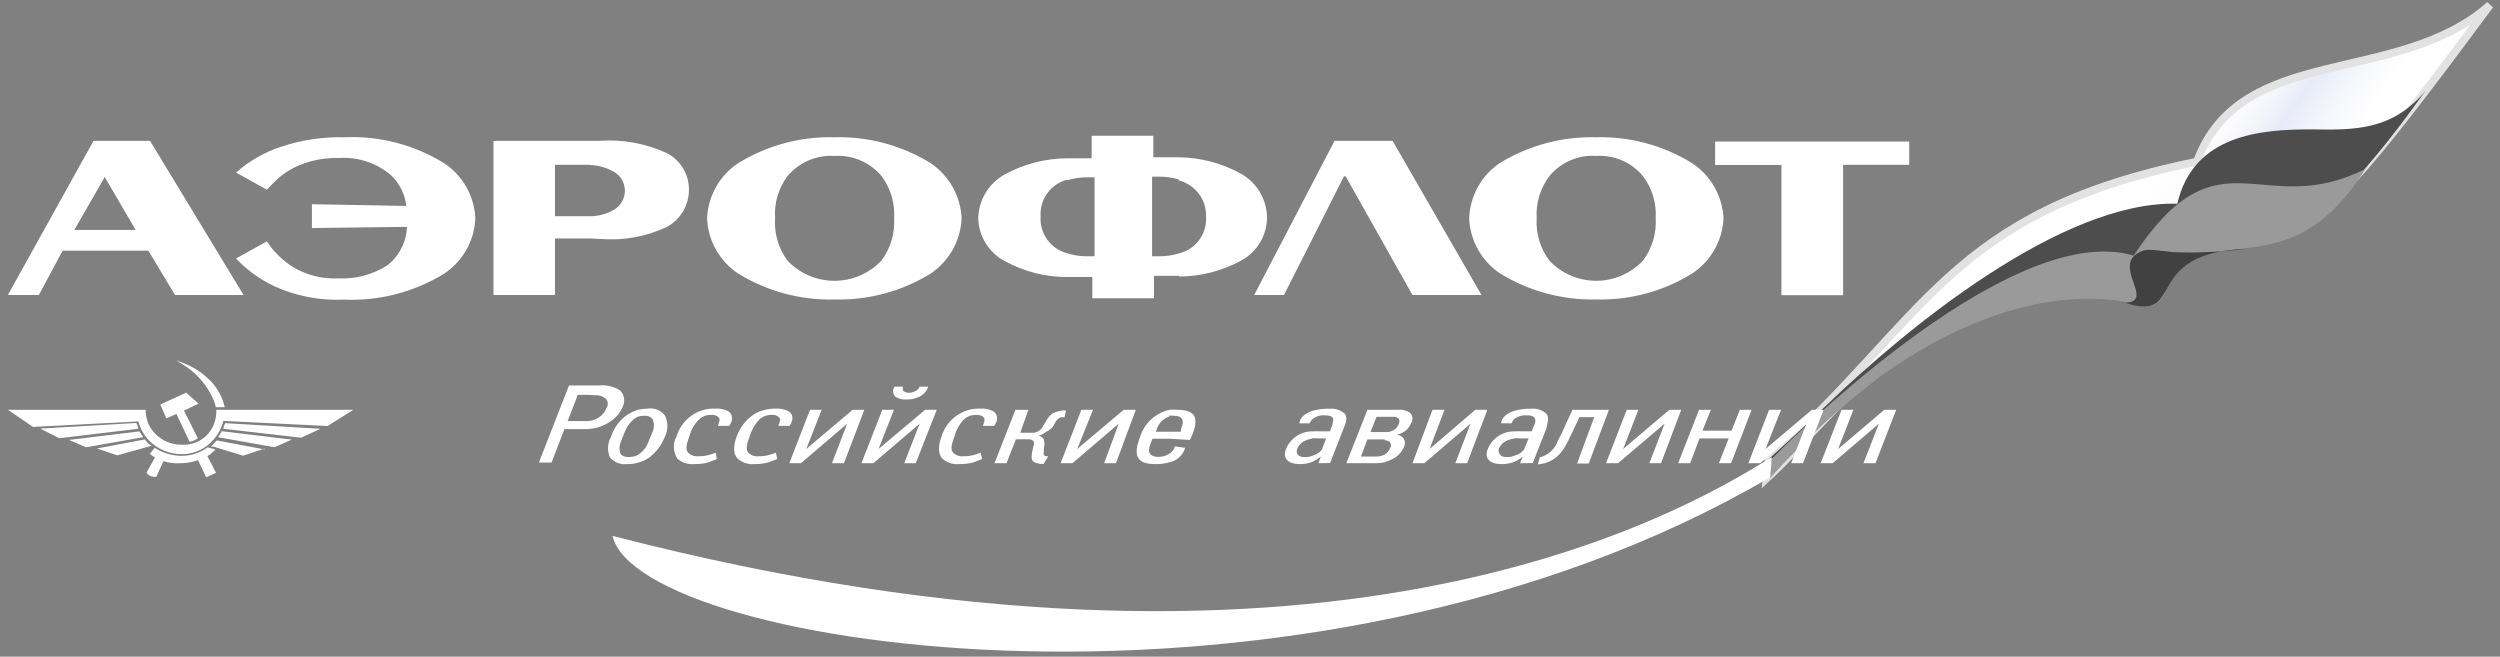 <svg width="316" height="83" viewBox="0 0 316 83" fill="none" xmlns="http://www.w3.org/2000/svg">
<rect x="0" y="0" width="316" height="83" fill="#808080" stroke="none"/>
<path d="M314.723 0.634C303.032 11.005 283.199 5.376 277.699 20.445C246.132 26.811 243.49 40.495 223.571 58.054L223.311 60.457C232.383 52.165 247.994 29.712 276.444 29.409C277.981 28.11 282.939 21.181 294.696 25.079C297.9 23.78 313.143 2.67 314.723 0.634Z" fill="url(#paint0_linear)" stroke="#E2E2E2"/>
<path d="M306.604 11.46C302.425 16.44 297.792 16.461 292.076 16.353C285.905 16.353 277.245 16.959 275.21 25.75C260.638 25.338 240.935 41.49 230.781 51.299C226.45 55.477 223.506 58.075 223.506 58.075L223.311 60.457C223.311 60.457 226.948 56.95 231.972 51.602C239.319 44.458 247.752 38.524 256.957 34.021C263.691 31.033 270.121 35.298 277.115 31.314C280.554 30.569 284.031 30.006 287.529 29.625C293.613 30.362 305.803 12.456 306.604 11.46Z" fill="#4D4D4D"/>
<path d="M298.983 21.354C288.72 37.744 278.371 26.247 273.521 37.289C273.209 37.903 272.673 38.373 272.024 38.602C271.376 38.832 270.664 38.804 270.035 38.524C270.035 38.524 256.871 33.868 237.731 47.531C232.656 51.378 227.965 55.707 223.723 60.456C223.723 60.456 223.918 58.032 223.918 58.032C223.918 58.032 253.602 27.481 269.689 32.31C280.536 15.919 285.797 27.979 298.983 21.354Z" fill="#9A9A9A"/>
<path d="M223.744 60.328C165.004 94.71 80.693 82.109 77.424 67.733C167.039 90.921 211.793 65.416 223.939 57.773C224.004 57.816 223.744 60.458 223.744 60.328Z" fill="white"/>
<path d="M270.425 31.877C271.421 31.401 271.724 31.553 274.755 31.877C277.836 31.986 280.921 31.841 283.979 31.444C270.403 31.964 276.509 40.884 268.584 38.264C272.525 38.178 266.917 33.609 270.425 31.877Z" fill="#414141"/>
<path fill-rule="evenodd" clip-rule="evenodd" d="M162.298 37.29H158.53L168.685 17.803H176.025L187.262 37.29H178.536L170.092 22.285H169.876L162.298 37.29ZM39.426 28.824L51.442 28.672C51.407 29.617 51.165 30.542 50.735 31.383C50.305 32.224 49.697 32.962 48.952 33.544C47.114 34.715 44.959 35.289 42.782 35.19C40.873 35.281 38.976 34.839 37.304 33.912C36.139 33.226 35.112 32.33 34.273 31.27L33.731 30.513L29.834 32.678C31.208 34.126 32.837 35.308 34.641 36.164C37.401 37.426 40.421 38.012 43.453 37.874C47.906 38.071 52.317 36.933 56.119 34.605C57.284 33.839 58.25 32.808 58.939 31.596C59.628 30.384 60.019 29.026 60.081 27.633C60.026 26.233 59.638 24.866 58.949 23.646C58.26 22.426 57.289 21.388 56.119 20.618C52.355 18.295 47.98 17.156 43.561 17.349C40.819 17.28 38.086 17.69 35.485 18.561C33.403 19.255 31.481 20.359 29.834 21.809L33.731 23.974L34.684 23C35.612 22.06 36.725 21.322 37.953 20.835C39.53 20.21 41.217 19.915 42.912 19.968C45.275 19.826 47.602 20.601 49.407 22.134C50.501 23.159 51.192 24.541 51.356 26.031L39.426 25.814V28.781V28.824ZM201.811 19.709C200.689 19.626 199.563 19.812 198.527 20.253C197.491 20.694 196.576 21.375 195.857 22.242C194.692 23.78 194.116 25.685 194.233 27.611C194.121 29.53 194.697 31.427 195.857 32.959C196.618 33.759 197.533 34.396 198.547 34.831C199.561 35.267 200.654 35.491 201.757 35.491C202.861 35.491 203.953 35.267 204.967 34.831C205.982 34.396 206.897 33.759 207.657 32.959C208.818 31.427 209.394 29.53 209.281 27.611C209.399 25.685 208.823 23.78 207.657 22.242C206.941 21.384 206.032 20.708 205.005 20.268C203.978 19.828 202.862 19.636 201.746 19.709H201.811ZM201.811 37.853C197.525 37.956 193.3 36.821 189.643 34.583C188.483 33.815 187.52 32.783 186.835 31.571C186.15 30.359 185.762 29.002 185.703 27.611C185.749 26.225 186.122 24.868 186.792 23.653C187.462 22.438 188.409 21.398 189.557 20.618C193.214 18.38 197.439 17.245 201.725 17.349C206.006 17.232 210.227 18.368 213.871 20.618C215.039 21.387 216.009 22.422 216.701 23.637C217.394 24.853 217.789 26.214 217.855 27.611C217.787 29.005 217.391 30.363 216.699 31.575C216.006 32.786 215.038 33.817 213.871 34.583C210.227 36.833 206.006 37.969 201.725 37.853H201.811ZM134.952 22.697C133.926 22.948 133.022 23.552 132.397 24.403C131.771 25.254 131.465 26.298 131.531 27.352C131.46 28.409 131.764 29.458 132.389 30.313C133.015 31.169 133.922 31.776 134.952 32.028C135.758 32.278 136.598 32.402 137.442 32.396H138.351V22.415H137.398C136.554 22.409 135.715 22.534 134.908 22.783L134.952 22.697ZM149.047 34.865C148.325 34.865 147.546 34.865 146.709 34.865H145.864V37.701H138.07V35.016H137.182C136.337 35.016 135.558 35.016 134.865 35.016C132.118 35.017 129.414 34.325 127.006 33.003C126.002 32.475 125.16 31.684 124.569 30.716C123.978 29.748 123.66 28.637 123.65 27.503C123.69 26.381 124.02 25.289 124.608 24.333C125.197 23.376 126.023 22.589 127.006 22.047C129.416 20.726 132.117 20.027 134.865 20.012C135.623 20.012 136.402 20.012 137.182 20.012H137.983V17.154H145.778V19.882H146.622C147.401 19.882 148.181 19.882 148.96 19.882C151.7 19.906 154.392 20.605 156.798 21.917C157.781 22.459 158.607 23.247 159.195 24.203C159.784 25.159 160.114 26.251 160.154 27.373C160.169 28.511 159.872 29.631 159.295 30.611C158.719 31.592 157.885 32.397 156.885 32.938C154.479 34.248 151.786 34.939 149.047 34.951V34.865ZM149.047 22.697C148.225 22.449 147.372 22.325 146.514 22.328H145.626V32.396H146.514C147.372 32.4 148.225 32.276 149.047 32.028C149.683 31.86 150.28 31.565 150.801 31.162C151.358 30.703 151.797 30.118 152.084 29.456C152.37 28.793 152.494 28.072 152.446 27.352C152.466 26.642 152.32 25.938 152.02 25.295C151.719 24.652 151.272 24.088 150.714 23.649C150.193 23.247 149.597 22.952 148.96 22.783L149.047 22.697ZM105.484 19.709C104.366 19.638 103.247 19.83 102.217 20.27C101.187 20.71 100.274 21.385 99.552 22.242C98.396 23.784 97.835 25.69 97.971 27.611C97.842 29.526 98.403 31.423 99.552 32.959C100.316 33.761 101.235 34.398 102.253 34.834C103.271 35.27 104.366 35.494 105.473 35.494C106.581 35.494 107.676 35.27 108.694 34.834C109.712 34.398 110.631 33.761 111.395 32.959C112.556 31.427 113.131 29.53 113.019 27.611C113.143 25.688 112.574 23.783 111.417 22.242C110.698 21.387 109.789 20.713 108.762 20.273C107.736 19.833 106.621 19.64 105.506 19.709H105.484ZM105.484 37.853C101.197 37.968 96.969 36.831 93.316 34.583C92.155 33.815 91.193 32.783 90.508 31.571C89.823 30.359 89.435 29.002 89.376 27.611C89.432 26.217 89.818 24.856 90.503 23.64C91.188 22.424 92.152 21.388 93.316 20.618C96.969 18.37 101.197 17.234 105.484 17.349C109.764 17.237 113.985 18.373 117.631 20.618C118.785 21.396 119.742 22.434 120.422 23.648C121.103 24.863 121.489 26.22 121.55 27.611C121.486 28.999 121.098 30.352 120.417 31.562C119.737 32.773 118.783 33.807 117.631 34.583C113.985 36.828 109.764 37.965 105.484 37.853V37.853ZM74.609 30.145H70.149V37.29H62.376V17.803H75.692C78.618 17.585 81.551 18.107 84.222 19.319C85.087 19.749 85.814 20.414 86.319 21.237C86.824 22.06 87.088 23.008 87.081 23.974C87.087 24.951 86.823 25.911 86.319 26.747C85.815 27.584 85.089 28.265 84.222 28.716C81.668 29.908 78.849 30.423 76.038 30.21L74.609 30.145ZM74.609 20.835H70.149V27.33H74.609C75.65 27.323 76.672 27.047 77.576 26.529C78.003 26.288 78.36 25.937 78.607 25.513C78.855 25.088 78.986 24.606 78.986 24.115C78.986 23.623 78.855 23.141 78.607 22.717C78.36 22.293 78.003 21.942 77.576 21.701C76.667 21.191 75.65 20.901 74.609 20.856V20.835ZM13.292 22.415V22.285L9.395 29.062H17.146L13.271 22.437L13.292 22.415ZM18.749 31.682H7.923L4.913 37.29H0.994L11.82 17.803H18.965L30.787 37.29H22.126L18.749 31.682ZM216.794 20.856H225.173V37.311H232.968V20.835H241.325V17.89H216.794V20.835V20.856ZM147.834 52.641C147.452 52.758 147.103 52.967 146.82 53.25C146.537 53.533 146.328 53.882 146.211 54.264L146.081 54.568H149.263V54.264C149.523 53.658 149.891 52.554 148.376 52.554C148.16 52.524 147.942 52.524 147.726 52.554L147.834 52.641ZM147.834 55.455H145.669L145.431 56.083C144.782 57.642 145.951 57.75 146.405 57.75C146.89 57.766 147.367 57.63 147.769 57.361C148.128 57.154 148.397 56.822 148.527 56.429L149.805 56.603C149.673 57.07 149.412 57.491 149.052 57.816C148.692 58.142 148.248 58.359 147.769 58.443C147.213 58.601 146.637 58.674 146.059 58.66C144.284 58.66 142.963 58.14 144.089 55.282C144.345 54.42 144.828 53.642 145.487 53.029C146.145 52.416 146.956 51.99 147.834 51.796C148.166 51.766 148.499 51.766 148.83 51.796C151.429 51.796 151.58 53.16 150.411 55.607L147.834 55.455ZM143.504 51.796H142.032L136.164 56.754L138.156 51.796H136.684L134.064 58.551H135.558L141.404 53.55L139.564 58.551H141.057L143.569 51.796H143.504ZM128.348 51.796L125.707 58.551H127.222L128.413 55.52H129.842C130.124 55.52 130.47 55.52 130.621 55.758C130.677 55.854 130.706 55.962 130.706 56.072C130.706 56.182 130.677 56.291 130.621 56.386L130.427 57.296C130.427 57.75 130.232 58.205 130.86 58.486C131.196 58.595 131.546 58.653 131.899 58.66L132.505 57.664H132.159C131.856 57.555 131.899 57.296 131.942 57.101V56.624C132.04 56.27 132.04 55.896 131.942 55.542C131.872 55.414 131.773 55.304 131.653 55.221C131.532 55.138 131.394 55.085 131.249 55.066V55.066C131.58 55.007 131.887 54.857 132.137 54.632C132.492 54.478 132.809 54.249 133.068 53.961L133.328 53.507C133.467 53.176 133.721 52.907 134.042 52.749C134.215 52.722 134.39 52.722 134.562 52.749L134.735 51.861C134.14 51.858 133.553 51.999 133.025 52.272C132.663 52.545 132.373 52.902 132.18 53.312L131.942 53.68C131.806 54.021 131.563 54.31 131.249 54.502C130.996 54.656 130.7 54.724 130.405 54.697H128.954L129.994 51.796H128.348ZM123.975 57.209C123.66 57.346 123.334 57.455 123 57.534C122.633 57.628 122.254 57.672 121.874 57.664C121.626 57.699 121.372 57.678 121.133 57.604C120.893 57.529 120.673 57.401 120.489 57.231C120.056 56.754 120.337 56.018 120.683 55.066C120.876 54.307 121.264 53.613 121.809 53.052C122.019 52.85 122.266 52.692 122.538 52.588C122.809 52.484 123.099 52.435 123.39 52.446C123.931 52.446 124.234 52.576 124.386 52.814C124.537 53.052 124.386 53.377 124.234 53.831H125.663C126.205 53.095 126.14 52.337 125.512 51.969C125.023 51.724 124.477 51.612 123.931 51.645C122.84 51.606 121.767 51.93 120.878 52.564C119.99 53.198 119.335 54.108 119.016 55.152C118.757 55.845 118.367 57.166 119.125 57.988C119.421 58.242 119.765 58.432 120.138 58.548C120.51 58.663 120.902 58.701 121.29 58.66C121.881 58.668 122.471 58.595 123.043 58.443C123.39 58.313 123.78 58.183 124.148 58.01L123.931 57.209H123.975ZM116.245 48.873C116.161 49.065 116.026 49.229 115.855 49.349C115.564 49.537 115.227 49.642 114.881 49.653C114.621 49.653 114.231 49.544 114.145 49.349C114.058 49.155 114.145 49.046 114.145 48.873H113.062C112.93 49.067 112.87 49.302 112.894 49.536C112.918 49.769 113.023 49.987 113.192 50.151C113.589 50.41 114.061 50.532 114.534 50.497C115.11 50.514 115.681 50.396 116.202 50.151C116.466 50.025 116.702 49.847 116.895 49.627C117.089 49.408 117.236 49.151 117.328 48.873H116.245ZM118.41 51.796H116.938L111.049 56.754L112.997 51.796H111.525L108.883 58.551H110.399L116.245 53.55L114.296 58.551H115.747L118.41 51.796ZM109.252 51.796H107.779L101.912 56.754L103.86 51.796H102.388L99.768 58.551H101.241L107.086 53.55L105.159 58.551H106.675L109.252 51.796ZM98.123 57.209C97.792 57.343 97.452 57.452 97.105 57.534C96.731 57.63 96.344 57.674 95.958 57.664C95.712 57.699 95.462 57.678 95.226 57.603C94.99 57.528 94.774 57.401 94.594 57.231C94.204 56.754 94.442 56.018 94.788 55.066C95.022 54.315 95.421 53.626 95.958 53.052C96.37 52.654 96.922 52.437 97.495 52.446C97.685 52.419 97.879 52.438 98.06 52.502C98.241 52.566 98.403 52.673 98.534 52.814C98.707 53.074 98.534 53.377 98.382 53.831H99.79C100.331 53.095 100.288 52.337 99.66 51.969C99.155 51.724 98.596 51.613 98.036 51.645C97.181 51.636 96.335 51.829 95.568 52.208C94.432 52.872 93.566 53.914 93.121 55.152C92.861 55.845 92.472 57.166 93.251 57.988C93.547 58.242 93.892 58.432 94.264 58.548C94.637 58.663 95.029 58.701 95.416 58.66C96.001 58.669 96.584 58.596 97.148 58.443C97.451 58.313 97.885 58.183 98.231 58.01L98.079 57.209H98.123ZM90.501 57.209C90.176 57.337 89.844 57.445 89.505 57.534C89.123 57.63 88.73 57.674 88.336 57.664C88.094 57.699 87.847 57.678 87.615 57.603C87.382 57.528 87.17 57.4 86.994 57.231C86.561 56.754 86.821 56.018 87.167 55.066C87.366 54.3 87.77 53.604 88.336 53.052C88.536 52.849 88.776 52.69 89.041 52.586C89.305 52.481 89.589 52.434 89.874 52.446C90.06 52.419 90.251 52.438 90.428 52.502C90.606 52.566 90.765 52.673 90.891 52.814C91.043 53.074 90.891 53.377 90.74 53.831H92.169C92.71 53.095 92.623 52.337 92.039 51.969C91.534 51.723 90.975 51.611 90.415 51.645C89.326 51.604 88.254 51.926 87.368 52.561C86.483 53.196 85.833 54.108 85.522 55.152C85.278 55.589 85.159 56.085 85.178 56.585C85.197 57.086 85.353 57.571 85.63 57.988C85.927 58.241 86.271 58.431 86.644 58.546C87.016 58.661 87.407 58.7 87.795 58.66C88.38 58.672 88.963 58.599 89.527 58.443C89.83 58.313 90.263 58.183 90.61 58.01L90.458 57.209H90.501ZM80.498 52.749C80.36 52.813 80.229 52.893 80.109 52.987C79.604 53.408 79.216 53.953 78.983 54.568L78.507 55.758C78.283 56.24 78.245 56.787 78.398 57.296C78.507 57.534 78.831 57.772 79.481 57.772C79.829 57.764 80.172 57.698 80.498 57.577C80.646 57.499 80.784 57.405 80.91 57.296C81.423 56.91 81.802 56.372 81.992 55.758L82.49 54.568C82.6 54.318 82.656 54.049 82.656 53.777C82.656 53.505 82.6 53.236 82.49 52.987C82.369 52.831 82.21 52.71 82.028 52.634C81.845 52.558 81.647 52.531 81.451 52.554C81.095 52.549 80.742 52.616 80.412 52.749H80.498ZM81.884 51.645C82.289 51.585 82.703 51.633 83.084 51.785C83.464 51.937 83.797 52.188 84.049 52.511C84.252 52.925 84.357 53.381 84.357 53.842C84.357 54.304 84.252 54.759 84.049 55.174C83.654 56.222 82.971 57.138 82.079 57.815C81.641 58.127 81.149 58.355 80.628 58.486C80.186 58.616 79.725 58.675 79.264 58.66C78.862 58.711 78.452 58.661 78.074 58.514C77.696 58.366 77.361 58.126 77.099 57.815C76.915 57.394 76.833 56.935 76.859 56.476C76.885 56.017 77.019 55.571 77.251 55.174C77.588 54.101 78.264 53.166 79.178 52.511C79.622 52.2 80.111 51.959 80.628 51.796C81.084 51.698 81.548 51.647 82.014 51.645H81.884ZM74.306 49.912H73.029L71.751 53.225H73.916C74.031 53.245 74.148 53.245 74.263 53.225C74.773 53.212 75.268 53.055 75.692 52.77C76.151 52.471 76.501 52.03 76.688 51.515C76.8 51.336 76.846 51.123 76.818 50.914C76.79 50.704 76.691 50.511 76.536 50.367C76.165 50.066 75.692 49.918 75.216 49.956L74.306 49.912ZM74.306 54.243H71.34L69.716 58.465H68.114L71.924 48.722H75.735C76.661 48.631 77.591 48.852 78.377 49.349C78.636 49.612 78.809 49.948 78.871 50.312C78.933 50.677 78.882 51.051 78.723 51.385C78.393 52.198 77.808 52.882 77.056 53.333C76.264 53.864 75.344 54.171 74.393 54.221L74.306 54.243ZM230.5 51.796H229.027L223.16 56.754L225.13 51.796H223.614L220.995 58.551H222.489L228.334 53.55L226.407 58.551H227.901L230.5 51.796ZM221.384 51.796H219.912L218.873 54.438H215.192L216.253 51.796H214.759L212.117 58.551H213.633L214.824 55.412H218.505L217.271 58.551H218.808L221.406 51.796H221.384ZM212.486 51.796H211.013L205.167 56.754L207.094 51.796H205.622L203.002 58.551H204.518L210.407 53.55L208.48 58.551H209.952L212.507 51.796H212.486ZM198.759 51.796L197.871 53.723C197.599 54.383 197.288 55.027 196.94 55.65C196.767 56.177 196.464 56.651 196.059 57.03C195.654 57.409 195.16 57.679 194.623 57.815L194.385 58.703C195 58.657 195.598 58.479 196.139 58.183C197.633 57.339 198.131 55.888 199.257 53.528L199.646 52.727H201.508L199.343 58.595H200.815L203.37 51.796H198.759ZM165.848 55.455C165.458 55.496 165.081 55.621 164.744 55.823C164.426 56.007 164.176 56.288 164.03 56.624C163.949 56.75 163.905 56.897 163.905 57.047C163.905 57.196 163.949 57.343 164.03 57.469C164.154 57.584 164.301 57.67 164.462 57.722C164.623 57.775 164.793 57.792 164.961 57.772C165.241 57.782 165.52 57.738 165.783 57.642L166.325 57.447C166.613 57.294 166.87 57.089 167.083 56.841L167.624 55.412H166.541C166.289 55.386 166.035 55.386 165.783 55.412L165.848 55.455ZM166.649 58.551L166.953 57.707C166.623 57.978 166.259 58.203 165.87 58.378V58.378C165.369 58.583 164.83 58.678 164.289 58.66C162.579 58.66 162.124 57.75 162.579 56.689C162.858 56.039 163.324 55.486 163.917 55.1C164.511 54.715 165.206 54.514 165.913 54.524C166.274 54.502 166.635 54.502 166.996 54.524H168.1L168.425 53.658C168.425 53.355 168.641 53.009 168.425 52.77C168.208 52.532 167.884 52.511 167.559 52.511C167.268 52.471 166.972 52.491 166.689 52.569C166.407 52.647 166.142 52.782 165.913 52.965C165.748 53.113 165.621 53.298 165.545 53.507H164.246C164.246 52.944 164.787 52.294 165.913 51.926C166.616 51.723 167.347 51.635 168.078 51.666C168.417 51.634 168.759 51.672 169.083 51.776C169.406 51.88 169.706 52.049 169.962 52.272C170.395 52.835 170.092 53.507 169.811 54.199L168.122 58.53L166.649 58.551ZM191.31 55.455C190.927 55.499 190.558 55.624 190.228 55.823C189.91 56.013 189.654 56.291 189.492 56.624C189.423 56.761 189.398 56.916 189.422 57.067C189.445 57.219 189.515 57.359 189.622 57.469C189.817 57.75 190.185 57.772 190.553 57.772C190.812 57.782 191.07 57.737 191.31 57.642L191.852 57.447C192.147 57.295 192.411 57.089 192.631 56.841L193.216 55.412H192.09C191.831 55.389 191.57 55.389 191.31 55.412V55.455ZM192.133 58.551L192.48 57.707C192.154 57.983 191.789 58.209 191.397 58.378C190.88 58.581 190.328 58.677 189.773 58.66C188.084 58.66 187.608 57.75 188.084 56.689C188.362 56.042 188.824 55.491 189.414 55.106C190.003 54.721 190.693 54.519 191.397 54.524C191.758 54.502 192.119 54.502 192.48 54.524H193.606L193.952 53.658C194.032 53.524 194.074 53.371 194.074 53.214C194.074 53.058 194.032 52.905 193.952 52.77C193.83 52.668 193.688 52.592 193.535 52.547C193.383 52.502 193.222 52.49 193.064 52.511C192.47 52.439 191.872 52.602 191.397 52.965C191.245 53.12 191.127 53.304 191.051 53.507H189.752C189.752 52.944 190.271 52.294 191.397 51.926C192.101 51.728 192.831 51.641 193.562 51.666C193.901 51.634 194.242 51.672 194.566 51.776C194.89 51.88 195.189 52.049 195.446 52.272C195.879 52.835 195.576 53.507 195.446 54.199L193.735 58.53L192.133 58.551ZM187.998 51.796H186.482L180.701 56.754L182.585 51.796H181.069L178.536 58.551H180.03L185.876 53.55L183.949 58.551H185.443L187.998 51.796ZM175.007 55.542H172.842L172.019 57.707H173.838C174.241 57.723 174.642 57.641 175.007 57.469C175.007 57.469 175.007 57.469 175.007 57.469C175.304 57.292 175.538 57.027 175.678 56.711C175.765 56.587 175.811 56.44 175.811 56.289C175.811 56.138 175.765 55.99 175.678 55.867C175.488 55.731 175.262 55.656 175.029 55.65L175.007 55.542ZM175.007 52.684H173.989L173.232 54.611H175.05C175.434 54.645 175.819 54.562 176.154 54.373C176.443 54.208 176.665 53.947 176.782 53.636C176.851 53.522 176.887 53.391 176.887 53.258C176.887 53.124 176.851 52.993 176.782 52.879C176.523 52.719 176.219 52.65 175.916 52.684H175.007ZM175.007 58.443C174.657 58.51 174.302 58.546 173.946 58.551H170.179L172.842 51.796H176.739C177.278 51.739 177.819 51.886 178.255 52.208C178.408 52.366 178.505 52.57 178.533 52.788C178.56 53.007 178.516 53.229 178.406 53.42C178.254 53.777 178.033 54.101 177.757 54.373C177.407 54.661 176.99 54.855 176.544 54.936C176.719 54.951 176.889 55.003 177.042 55.089C177.195 55.175 177.328 55.292 177.432 55.434C177.529 55.605 177.579 55.799 177.579 55.996C177.579 56.194 177.529 56.388 177.432 56.559C177.2 57.08 176.825 57.523 176.349 57.837C175.942 58.079 175.505 58.268 175.05 58.4L175.007 58.443ZM239.68 51.796H238.186L232.34 56.754L234.267 51.796H232.773L230.131 58.551H231.647L237.493 53.55L235.544 58.551H237.06L239.68 51.796Z" fill="white"/>
<path fill-rule="evenodd" clip-rule="evenodd" d="M10.889 56.538L8.724 55.607L17.623 54.525C17.768 54.783 17.935 55.029 18.121 55.261L10.867 56.538H10.889ZM34.706 56.538L36.871 55.564L28.015 54.503C27.906 54.779 27.753 55.035 27.561 55.261L34.727 56.538H34.706ZM33.407 56.712L30.722 57.599L26.976 56.452H26.63C26.756 56.347 26.872 56.231 26.976 56.105L27.409 55.672L33.493 56.82L33.407 56.712ZM40.508 54.2L38.062 55.326L28.232 54.2C28.232 53.962 28.383 53.724 28.47 53.486L40.508 54.2ZM41.396 53.853L44.665 51.797H27.344C27.367 52.44 27.257 53.082 27.019 53.68C26.693 54.468 26.131 55.134 25.409 55.588C24.688 56.042 23.843 56.261 22.992 56.214C22.139 56.227 21.298 56.004 20.564 55.568C19.83 55.132 19.232 54.501 18.835 53.745C18.549 53.136 18.408 52.469 18.424 51.797H0.994L4.177 53.962L17.493 53.269C17.723 54.173 18.186 55.002 18.835 55.672C19.368 56.219 20.004 56.653 20.707 56.95C21.409 57.248 22.164 57.402 22.927 57.404C23.694 57.416 24.454 57.259 25.154 56.945C25.853 56.631 26.476 56.167 26.976 55.586C27.583 54.907 28.015 54.089 28.232 53.204L41.483 53.853H41.396ZM26.976 59.136L27.301 59.764L26.976 59.916L26.067 60.327L25.027 58.162C24.332 58.411 23.601 58.543 22.862 58.552C22.116 58.602 21.368 58.514 20.654 58.292L19.766 60.262C19.443 60.306 19.114 60.237 18.835 60.068C18.762 60.031 18.697 59.979 18.644 59.916C18.592 59.852 18.554 59.779 18.532 59.699L18.835 59.18L19.593 57.816C19.355 57.697 19.136 57.544 18.943 57.361L19.55 56.603C20.56 57.248 21.729 57.6 22.927 57.621C24.125 57.623 25.293 57.243 26.262 56.538L26.954 56.733L27.236 56.841L26.954 57.08C26.741 57.312 26.493 57.509 26.218 57.664L26.954 59.072L26.976 59.136ZM26.976 48.549C27.676 49.397 28.166 50.398 28.405 51.472H27.279C27.211 51.138 27.11 50.811 26.976 50.498C26.143 48.603 24.734 47.019 22.949 45.972L22.278 45.561L22.949 45.799C24.504 46.358 25.89 47.304 26.976 48.549V48.549ZM23.945 55.846C24.331 55.784 24.695 55.628 25.006 55.391L23.252 51.905L25.092 51.017L23.534 49.632L22.927 49.913L20.264 51.126L21.022 52.879L22.299 52.316L23.945 55.802V55.846ZM19.138 56.343L18.835 56.127C18.637 55.956 18.463 55.759 18.316 55.542L12.253 56.69L14.83 57.556L19.16 56.343H19.138ZM17.493 54.178C17.493 53.94 17.32 53.702 17.233 53.464L5.087 54.178L7.49 55.391L17.45 54.2L17.493 54.178Z" fill="white"/>
<defs>
<linearGradient id="paint0_linear" x1="285.624" y1="42.205" x2="251.393" y2="18.237" gradientUnits="userSpaceOnUse">
<stop offset="0.11" stop-color="white"/>
<stop offset="0.21" stop-color="#F5F7FC"/>
<stop offset="0.31" stop-color="#E7EBF7"/>
<stop offset="0.35" stop-color="#F0F2FA"/>
<stop offset="0.44" stop-color="#FBFCFE"/>
<stop offset="0.53" stop-color="white"/>
</linearGradient>
</defs>
</svg>
